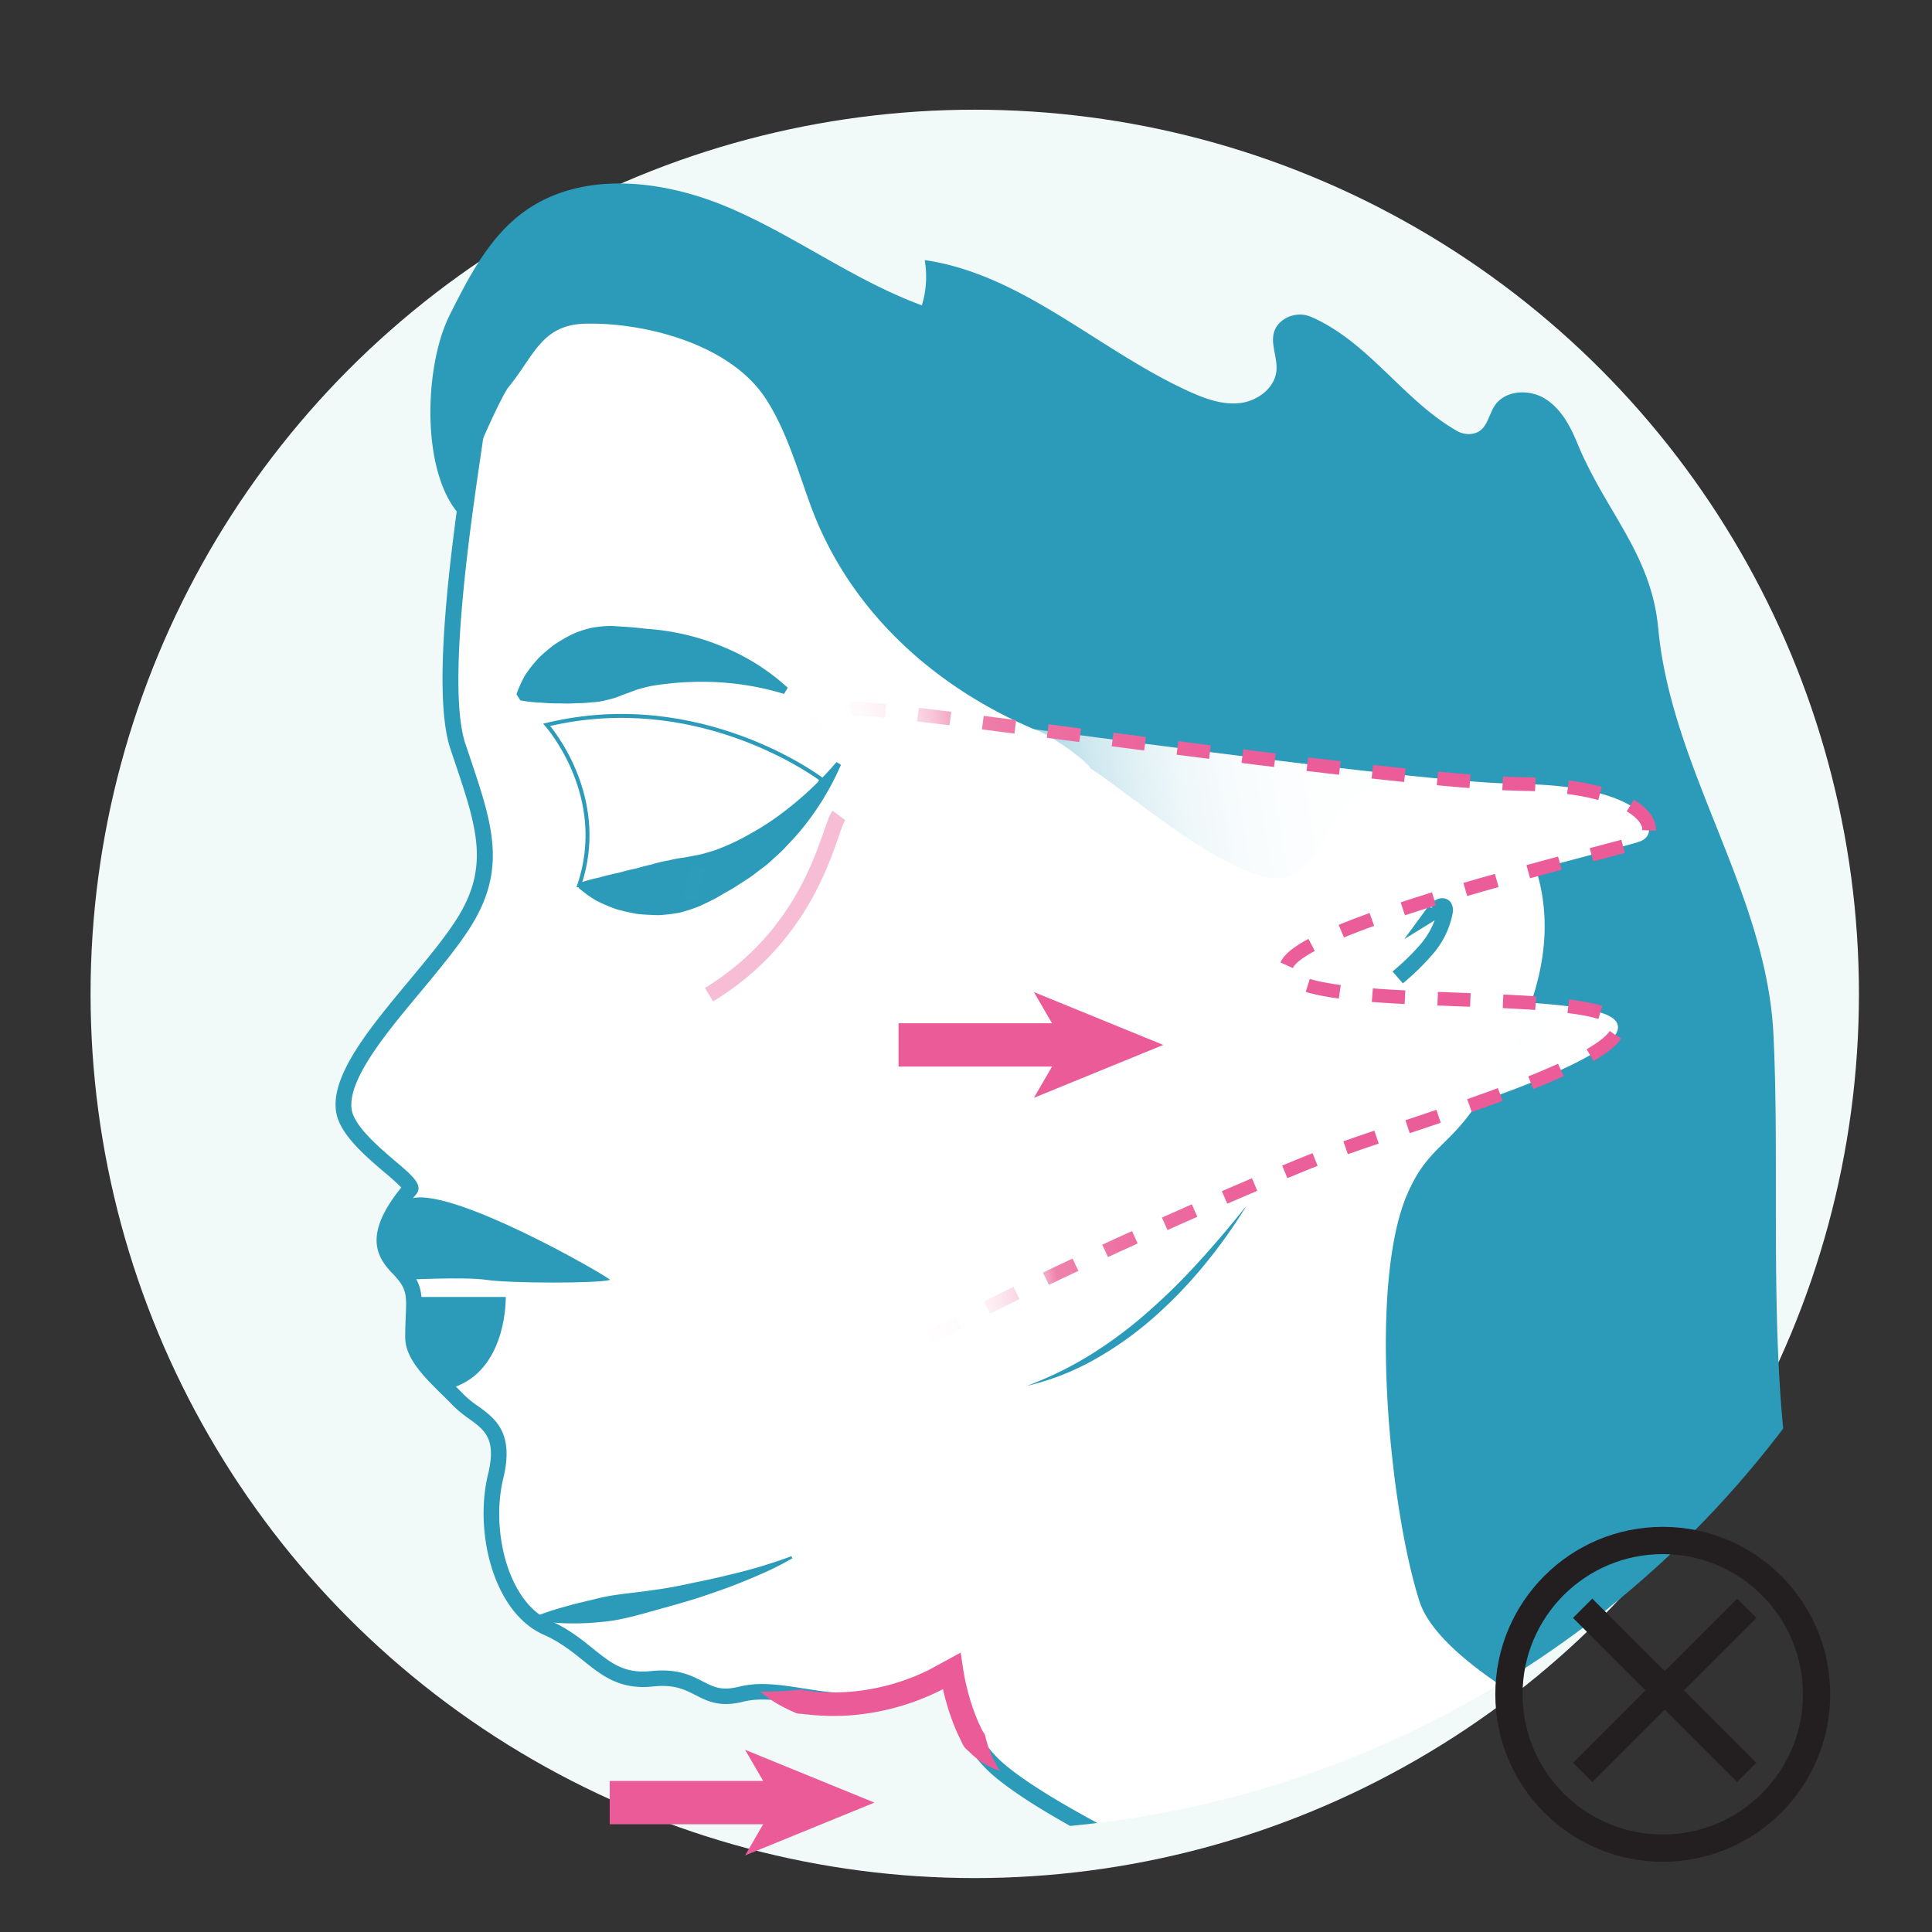<?xml version="1.0" encoding="UTF-8"?> <svg xmlns="http://www.w3.org/2000/svg" xmlns:xlink="http://www.w3.org/1999/xlink" viewBox="0 0 708.66 708.66"><rect x="0" y="0" width="708.66" height="708.66" fill="#333333" stroke="none"/><defs><style>.cls-1,.cls-9{fill:none;}.cls-2{fill:#f2faf9;}.cls-3{clip-path:url(#clip-path);}.cls-4{fill:#fff;}.cls-5{fill:#2c9bba;}.cls-6{fill:#f6bdd5;}.cls-7{fill:#eb5b98;}.cls-8,.cls-9{stroke-miterlimit:10;}.cls-8{stroke-width:5px;stroke-dasharray:12;fill:url(#Безымянный_градиент_42);stroke:url(#Безымянный_градиент_40);}.cls-9{stroke:#231f20;stroke-width:10px;}</style><clipPath id="clip-path"><circle class="cls-1" cx="357.54" cy="299.46" r="371.95"></circle></clipPath><linearGradient id="Безымянный_градиент_42" x1="506.74" y1="521.14" x2="506.75" y2="312.18" gradientTransform="matrix(0.19, 1.11, -1.12, 0.2, 828.69, -282.04)" gradientUnits="userSpaceOnUse"><stop offset="0.09" stop-color="#fff" stop-opacity="0"></stop><stop offset="0.09" stop-color="#fff" stop-opacity="0.04"></stop><stop offset="0.13" stop-color="#fff" stop-opacity="0.22"></stop><stop offset="0.17" stop-color="#fff" stop-opacity="0.39"></stop><stop offset="0.22" stop-color="#fff" stop-opacity="0.53"></stop><stop offset="0.27" stop-color="#fff" stop-opacity="0.66"></stop><stop offset="0.32" stop-color="#fff" stop-opacity="0.77"></stop><stop offset="0.38" stop-color="#fff" stop-opacity="0.85"></stop><stop offset="0.45" stop-color="#fff" stop-opacity="0.92"></stop><stop offset="0.54" stop-color="#fff" stop-opacity="0.97"></stop><stop offset="0.66" stop-color="#fff" stop-opacity="0.99"></stop><stop offset="1" stop-color="#fff"></stop></linearGradient><linearGradient id="Безымянный_градиент_40" x1="506.74" y1="608.02" x2="506.74" y2="280.78" gradientTransform="matrix(0.19, 1.11, -1.12, 0.2, 828.69, -282.04)" gradientUnits="userSpaceOnUse"><stop offset="0" stop-color="#fff" stop-opacity="0"></stop><stop offset="0.13" stop-color="#fffefe" stop-opacity="0.01"></stop><stop offset="0.18" stop-color="#fefafc" stop-opacity="0.04"></stop><stop offset="0.21" stop-color="#fef4f8" stop-opacity="0.09"></stop><stop offset="0.24" stop-color="#fcebf2" stop-opacity="0.16"></stop><stop offset="0.26" stop-color="#fbe0ea" stop-opacity="0.25"></stop><stop offset="0.28" stop-color="#f9d2e0" stop-opacity="0.36"></stop><stop offset="0.3" stop-color="#f6c0d5" stop-opacity="0.5"></stop><stop offset="0.32" stop-color="#f4adc8" stop-opacity="0.66"></stop><stop offset="0.34" stop-color="#f197b9" stop-opacity="0.83"></stop><stop offset="0.35" stop-color="#ee82ab"></stop><stop offset="0.36" stop-color="#ee80aa"></stop><stop offset="0.43" stop-color="#ed6fa2"></stop><stop offset="0.52" stop-color="#ec649c"></stop><stop offset="0.65" stop-color="#eb5d99"></stop><stop offset="1" stop-color="#eb5b98"></stop></linearGradient></defs><title>v-lift</title><g id="_1" data-name="1"><circle class="cls-2" cx="357.54" cy="364.56" r="324.32"></circle><g class="cls-3"><path class="cls-4" d="M175.14,153.63c.3,5-16.25,92.83-7.17,120.08s15.78,43.22,2.09,64.84-46.7,50.77-43.88,68.86c1.88,12.07,26.69,25.94,24.24,28.87-14,16.7-9.5,23.56-4.38,28.82,7.87,8.08,5.51,11.42,5.51,25.46,0,7.85,9.21,15.26,16.41,22.77s18.69,8.46,13.89,28.19,1.77,47.92,18.69,55.44,21,20.67,38.67,18.79,17.71,9.4,32.74,5.64,32.89,6.24,51.68.77S349,612.92,349,612.92s.9,22.55,17.83,36.65,50.76,30.07,82.71,47,108.06,13.16,126.85-54.5,15-114.64,15-224.58S629,249.27,573.59,218.27s-229.28-50.74-253.71-82.69S238.13,73.56,216.52,82,173.22,121.87,175.14,153.63Z"></path><path class="cls-5" d="M489,707.87c-16,0-30.68-3.43-40.76-8.76-7-3.68-14.07-7.36-21-10.91-25.08-13-48.77-25.19-62.26-36.41s-17.29-27-18.42-34.51a190.59,190.59,0,0,1-22.13,7.65c-10.77,3.13-21.29,1.48-30.57,0-7.64-1.21-14.86-2.35-21.21-.75-8.66,2.16-13.17-.17-17.53-2.42-4-2-7.71-4-15.61-3.15-12.16,1.28-18.69-4-25.61-9.52-4.16-3.34-8.45-6.8-14.55-9.5C181,591.4,173.88,562.05,179,540.82c3.19-13.1-1.13-16.22-7.12-20.53a42.16,42.16,0,0,1-6-5c-1.28-1.33-2.62-2.67-4-4-6.52-6.46-13.25-13.13-13.25-20.78,0-3,.11-5.55.2-7.76.33-7.84.43-10.21-4.9-15.68-6.31-6.48-10.23-14.8,3.26-31.5a79.48,79.48,0,0,0-5.91-5.34c-7.45-6.34-16.71-14.23-18-22.42-2.09-13.43,12.54-31,26.7-48,6.79-8.16,13.2-15.86,17.6-22.81,12.14-19.17,7.27-33.64-.8-57.63l-1.59-4.74c-7.31-21.92,1.18-79.81,5.26-107.64.92-6.24,1.78-12.14,1.77-13.2-2-33.63,20.71-65.65,43.21-74.46,11-4.32,30.36,0,53,11.76,21.86,11.38,41.93,27.35,53.7,42.74,12.75,16.68,71.83,30.72,129,44.3,48.39,11.5,98.43,23.4,123.86,37.62,38.71,21.65,34,56.26,27,108.64-3.58,26.58-7.65,56.7-7.65,93.09,0,16.91.09,32.66.17,46.56.45,78.12.7,121.16-15.31,178.79-9.33,33.61-31.71,49.45-48.84,56.82A105.4,105.4,0,0,1,489,707.87ZM351.7,608.08l.19,4.72c0,.21,1.1,21.47,16.79,34.54,13,10.82,36.42,22.91,61.21,35.71,6.89,3.56,14,7.24,21,10.94,17.37,9.2,49.45,12.27,77.16.34,16-6.87,36.84-21.66,45.56-53.06,15.79-56.86,15.55-99.61,15.1-177.21-.08-13.91-.17-29.67-.17-46.59,0-36.77,4.27-68.43,7.7-93.86,7-51.81,11.2-83.09-24.07-102.82-24.73-13.83-74.37-25.63-122.37-37C389,169.3,331.59,155.65,317.58,137.33c-23.72-31-79.79-60.53-100-52.62s-41.4,38.08-39.55,68.74h0c.08,1.29-.38,4.57-1.82,14.37-3.7,25.24-12.37,84.36-5.5,105l1.59,4.73c8.32,24.73,13.82,41.07.21,62.57-4.6,7.27-11.13,15.11-18,23.42C141.76,378.79,127.35,396.1,129,407c.95,6.08,10,13.8,16,18.91,6.5,5.53,10.42,8.86,7.58,12.26-13.32,15.91-8.24,21.13-4.53,24.95,7.07,7.26,6.87,11.77,6.53,20-.09,2.16-.19,4.6-.19,7.52,0,5.23,5.87,11,11.54,16.67,1.38,1.37,2.76,2.73,4.07,4.1a37.13,37.13,0,0,0,5.25,4.29c6.31,4.55,13.46,9.71,9.35,26.58-4.62,19,1.69,45.29,17.05,52.11,6.78,3,11.58,6.87,15.82,10.28,6.73,5.41,11.59,9.33,21.38,8.28,9.61-1,14.75,1.63,18.87,3.76s6.93,3.59,13.47,1.95c7.49-1.87,15.28-.64,23.52.65,9.11,1.44,18.53,2.92,28.06.15,18.08-5.26,24.69-8.93,24.75-9Z"></path><path class="cls-5" d="M287.59,254.52a104,104,0,0,0-24.73-4.31,114.4,114.4,0,0,0-23.73,1.36c-1.91.38-3.79.9-5.65,1.44-1.84.69-3.64,1.4-5.43,2a27,27,0,0,1-5.33,1.71,24.49,24.49,0,0,1-5.5.87,46.8,46.8,0,0,1-5.78.35,54.13,54.13,0,0,1-6.16.06,62.65,62.65,0,0,1-6.72-.26c-1.17-.06-2.36-.11-3.65-.27l-1.95-.22c-.69-.12-1.35-.19-2.08-.35l-1.41-2.18c.19-.71.45-1.32.68-2l.82-1.86a37.42,37.42,0,0,1,1.88-3.56,50.28,50.28,0,0,1,4.79-6,59.82,59.82,0,0,1,5.73-4.87,66.38,66.38,0,0,1,6.42-3.74,41.8,41.8,0,0,1,7-2.38,45.18,45.18,0,0,1,7.31-.71c2.47.11,4.93.29,7.35.46s4.83.57,7.2.7A88.07,88.07,0,0,1,266,237.58a79.77,79.77,0,0,1,22.95,14.69Z"></path><path class="cls-5" d="M216.13,325.55c-2.3,0-3.64-.06-3.73-.07l-.95-.05.31-.9c11-32.42-11.53-57.91-11.75-58.17l-.81-.9,1.18-.29c56.69-13.7,101,19.84,101.47,20.18l.48.37-.28.53C283.15,322.95,230.61,325.55,216.13,325.55Zm-2.7-1.48c8.17.24,66.72.46,87-37.94-4.91-3.55-46.33-31.92-98.63-19.83C205.75,271.17,222.87,294.77,213.43,324.07Z"></path><path class="cls-5" d="M308.47,280.53A100.78,100.78,0,0,1,293.2,305.2c-1.59,1.88-3.32,3.64-5,5.48s-3.6,3.43-5.43,5.16-3.94,3.11-5.92,4.68-4.2,2.83-6.32,4.25-4.43,2.57-6.65,3.93-4.62,2.39-7,3.56a64.18,64.18,0,0,1-7.48,2.49,61.53,61.53,0,0,1-7.85.94c-2.66-.08-5.3-.16-7.91-.48a71.41,71.41,0,0,1-7.7-1.76,62.39,62.39,0,0,1-7.24-3.11,42.9,42.9,0,0,1-6.48-4.68l.44-1.83a59.61,59.61,0,0,1,7.32-2c2.34-.65,4.57-1.22,6.75-1.65,2.18-.59,4.29-1.15,6.37-1.57l3.08-.85,3-.72a44.87,44.87,0,0,1,6-1.42,48,48,0,0,1,6.11-1.12c2-.43,4.15-.77,6.24-1.22,2-.6,4.13-1.15,6.14-1.93s4-1.66,6-2.6,3.9-2,5.81-3.08,3.85-2.21,5.71-3.43,3.72-2.5,5.51-3.86a126,126,0,0,0,20.15-18.87Z"></path><path class="cls-5" d="M223.72,469.47c1-.33-60.6-36.08-73.92-29.44-19.34,9.63-4.39,29.46-3.13,29.45s23.8-1.24,31.95,0S219.51,470.83,223.72,469.47Z"></path><path class="cls-5" d="M150.43,475.73h35.08s.63,25.06-17.54,32.57S150.43,475.73,150.43,475.73Z"></path><path class="cls-6" d="M261.57,367.32l-3-4.93c30-18.39,39.22-44.84,43.65-57.55,1.33-3.81,2.13-6.11,3.17-7.49l4.62,3.47a38.59,38.59,0,0,0-2.33,5.92C303,320.08,293.34,347.85,261.57,367.32Z"></path><path class="cls-7" d="M278.87,620.52c3.23,0,6.33-.08,9.38-.29,1.53-.15,3-.23,4.51-.4a4.21,4.21,0,0,1,2.16.15,12.11,12.11,0,0,0,2.14.32,75.82,75.82,0,0,0,17.24,0,80.31,80.31,0,0,0,24.81-7,38.05,38.05,0,0,0,3.85-2l3.81-2.07,5.61-3.06.93,6.19a81.6,81.6,0,0,0,2.11,9.58,73,73,0,0,0,3.25,9.29c.29.77.68,1.47,1,2.2a10.61,10.61,0,0,0,1.15,2.11,5.88,5.88,0,0,1,.81,2.29l.7,2.39a38.68,38.68,0,0,0,4.51,9.36,27.83,27.83,0,0,1-9.85-5.63l-2.15-2a6.49,6.49,0,0,1-1.76-2.24c-.81-1.71-1.65-3.36-2.38-5.07a81.59,81.59,0,0,1-3.63-10.38c-.51-1.75-.94-3.52-1.33-5.3s-.74-3.51-1-5.48l6.54,3.13-4.19,2.29a44.33,44.33,0,0,1-4.26,2.18,89,89,0,0,1-27.55,7.79,84.49,84.49,0,0,1-19.13,0c-.8,0-1.58-.21-2.38-.25a5.14,5.14,0,0,1-2.35-.52c-1.51-.65-3-1.38-4.44-2.13A44.09,44.09,0,0,1,278.87,620.52Z"></path><path class="cls-5" d="M656.76,544.75c-8.31-50.55-3.74-114.21-6.26-165.38-2.56-52-37.4-97-42.25-148.84-2.58-27.57-19.3-42.64-29.81-68.25-2.59-6.3-6.08-12.65-11.92-16.15s-14.54-3-18.29,2.71c-2.55,3.86-2.74,9.64-8.59,10.33A8.74,8.74,0,0,1,534.3,158c-19.65-11.3-32.08-32.33-53.08-41.64a10.59,10.59,0,0,0-11.88,2.09c-4.95,5.11-.61,11.49-1.14,17.46-.56,6.41-6.89,11.15-13.29,11.92s-12.74-1.52-18.61-4.18c-33.14-15-61.12-43-97.12-48.25A35.83,35.83,0,0,1,338.14,112c-24.82-9.11-46.38-25.42-70.69-35.8S213,62.27,191.76,78c-12.48,9.27-19.87,23.7-26.84,37.61-9.46,18.9-10.55,58,3.88,73.47-3.44-3.69,14.59-43.28,17.74-47.11,9.29-11.29,12.07-22.79,27.95-23.23,21-.59,53.44,7.06,66.68,27.94,7.5,11.82,11.34,25.52,16.14,38.66,14.1,38.59,45.33,66.66,82.19,82.23,4.9,1.3,19.12,11.42,20.55,14.33,15.22,9.66,58.46,47.81,74.39,38.94,14.66-8.16,10.25-27.45,33.51-34,6.68-1.87,33.35-2,38.07,3.12,45,48.53,3.23,103.62-4.43,115.11-10.46,15.7-18.05,16-25.37,32.85-14.39,33.2-6.79,114.23,4.43,149.42,7.89,24.75,66.64,53,91,62s65.09,23.65,71.37-1.55C686.08,635.76,658.78,557,656.76,544.75Z"></path><path class="cls-5" d="M514.57,360.7l-3.79-4.36a85.1,85.1,0,0,0,10.49-10.24,29.28,29.28,0,0,0,4.95-8.49l-11.13,6.87,8.79-12a7.85,7.85,0,0,1,3.47-2.67,4.27,4.27,0,0,1,2.88-.17c2,.63,3,2.66,2.64,5.17a31.73,31.73,0,0,1-7.11,14.9A89.38,89.38,0,0,1,514.57,360.7Zm10.12-28.94a1.33,1.33,0,0,0-.63,1l1.35.18Z"></path><path class="cls-5" d="M290.68,571.55a101.29,101.29,0,0,1-11.07,5.61c-3.77,1.67-7.58,3.26-11.45,4.72-1.93.74-3.88,1.42-5.83,2.1s-3.9,1.36-5.87,2c-3.93,1.27-7.91,2.37-11.89,3.52-8,2.11-15.91,4.83-24.19,5.45a92.14,92.14,0,0,1-25-.73l-.09-.86a94.92,94.92,0,0,1,11.84-4c3.94-1.18,7.91-2,11.85-3s7.94-1.52,12-2,8.05-1,12.06-1.62,8-1.45,11.94-2.32q3-.57,6-1.26c2-.44,4-.88,5.93-1.39a187.31,187.31,0,0,0,23.35-6.94Z"></path><path class="cls-5" d="M457.19,442.31A189.38,189.38,0,0,1,441.74,464a166.37,166.37,0,0,1-18.53,19.23,126.64,126.64,0,0,1-21.82,15.49,94.1,94.1,0,0,1-24.83,9.66,131.94,131.94,0,0,0,23.69-11.61A158.9,158.9,0,0,0,421.3,481,229,229,0,0,0,440,462.52C445.95,456,451.63,449.22,457.19,442.31Z"></path></g><rect class="cls-7" x="223.64" y="653.25" width="63.43" height="15.89"></rect><polygon class="cls-7" points="320.74 661.2 273.29 680.58 284.55 661.2 273.29 641.82 320.74 661.2"></polygon></g><g id="Skin1"><path class="cls-8" d="M312.8,260.09c7.19-2.1,196.8,26.81,244.51,27.46s52.43,17.85,44.48,21-136.48,32.9-129.88,48S585.62,361.87,593,375s-71.9,36-100.67,46.45-167.8,70.82-190.83,94.67S189.88,296,312.8,260.09Z"></path></g><g id="vectorl"><rect class="cls-7" x="329.59" y="375.33" width="63.43" height="15.89"></rect><polygon class="cls-7" points="426.69 383.28 379.25 402.67 390.5 383.28 379.25 363.9 426.69 383.28"></polygon></g><g id="Layer_14" data-name="Layer 14"><circle class="cls-9" cx="609.9" cy="621.47" r="56.42"></circle><path class="cls-9" d="M580.52,589.91l60.21,60.21Z"></path><path class="cls-9" d="M640.73,589.91l-60.21,60.21Z"></path></g></svg> 